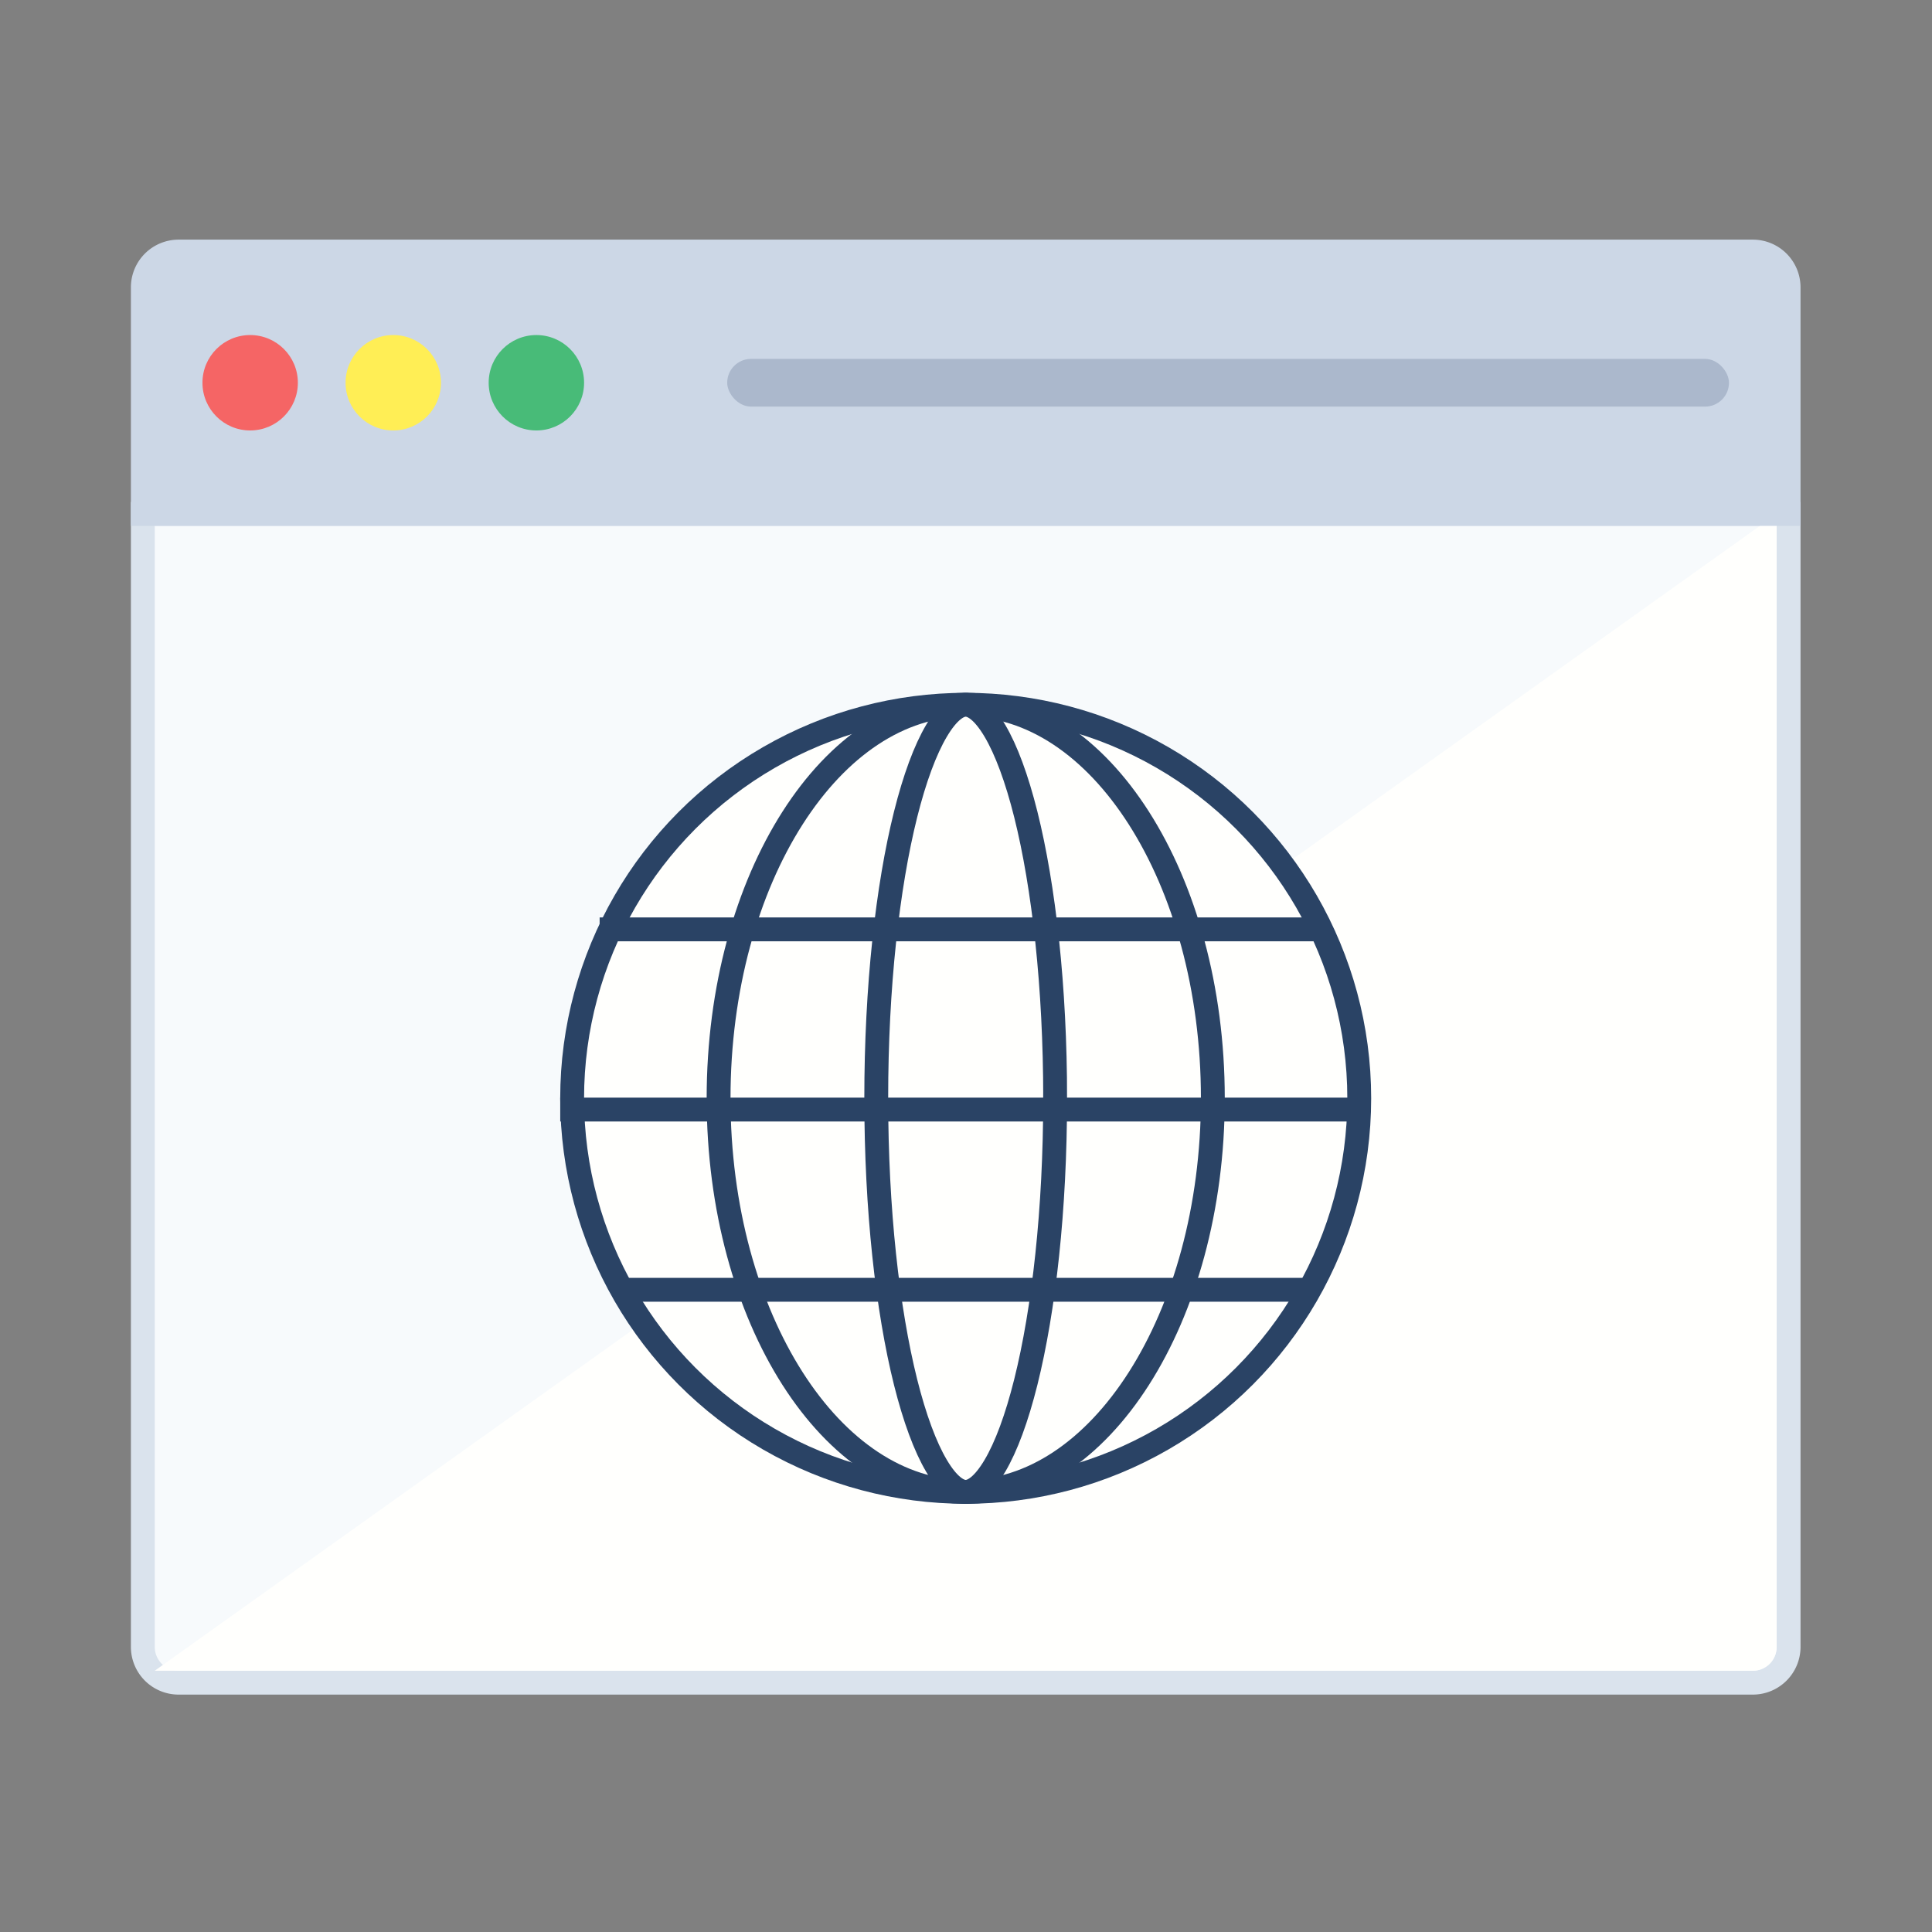 <svg fill="none" xmlns="http://www.w3.org/2000/svg" viewBox="0 0 81 81"><rect x="0" y="0" width="81" height="81" fill="#808080" stroke="none"/><path d="M5.988 21.547h69v47.5a1.5 1.5 0 0 1-1.5 1.5h-66a1.5 1.5 0 0 1-1.5-1.5v-47.5Z" fill="#F7FAFC" stroke="#DAE3ED"/><path d="M74.487 21.547v47.5a1 1 0 0 1-1 1h-67l68-48.5Z" fill="#FFFFFD"/><path d="M5.988 12.047a1.5 1.5 0 0 1 1.5-1.5h66a1.5 1.5 0 0 1 1.5 1.5v9.5h-69v-9.5Z" fill="#CCD7E6" stroke="#CCD7E6"/><circle cx="40.487" cy="46.047" r="16.5" fill="#FFFFFD" stroke="#2A4365"/><path d="M50.849 46.047c0 4.614-1.196 8.767-3.103 11.752-1.91 2.99-4.488 4.748-7.258 4.748-2.77 0-5.348-1.758-7.259-4.748-1.907-2.985-3.102-7.139-3.102-11.752 0-4.614 1.195-8.767 3.102-11.752 1.91-2.99 4.489-4.748 7.259-4.748 2.77 0 5.348 1.758 7.258 4.748 1.907 2.985 3.103 7.138 3.103 11.752Z" fill="#FFFFFD" stroke="#2A4365"/><path d="M44.237 46.047c0 4.666-.473 8.873-1.23 11.9-.379 1.516-.822 2.709-1.296 3.51-.493.834-.923 1.09-1.224 1.09-.3 0-.73-.256-1.223-1.09-.474-.801-.917-1.994-1.297-3.51-.756-3.027-1.23-7.234-1.23-11.9s.474-8.873 1.23-11.9c.38-1.517.823-2.709 1.297-3.51.493-.834.923-1.09 1.223-1.09.301 0 .731.256 1.224 1.09.474.801.917 1.993 1.297 3.51.756 3.027 1.23 7.234 1.23 11.9Z" fill="#FFFFFD" stroke="#2A4365"/><path d="M23.488 46.519H57.25M25.14 38.964H55.6M25.848 54.075h29.278" stroke="#2A4365"/><circle cx="10.488" cy="16.047" r="2" fill="#F56565"/><circle cx="16.488" cy="16.047" r="2" fill="#FE5"/><circle cx="22.488" cy="16.047" r="2" fill="#48BB78"/><rect x="30.488" y="15.047" width="42" height="2" rx="1" fill="#ABB8CC"/></svg>